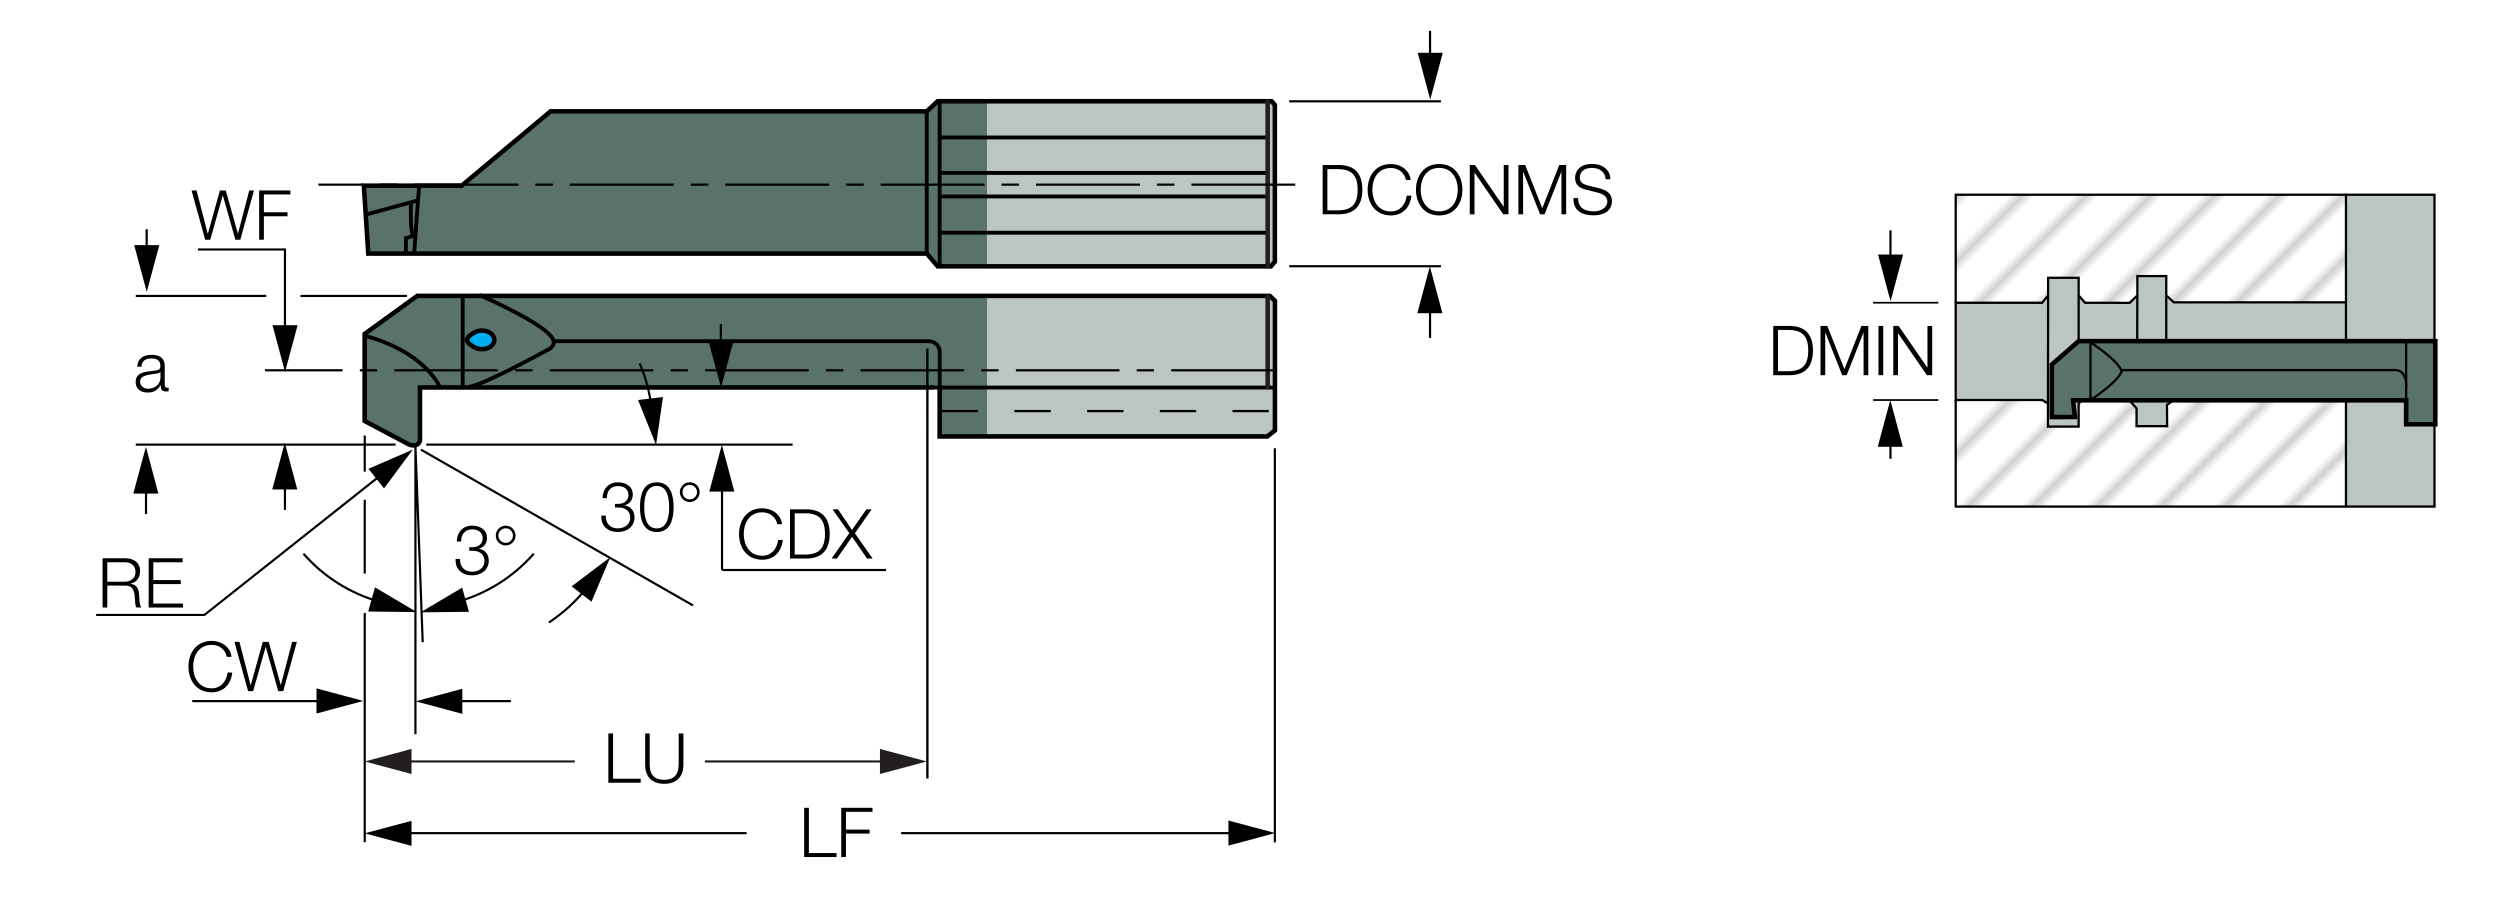 <?xml version="1.0" encoding="utf-8"?>
<!-- Generator: Adobe Illustrator 28.1.0, SVG Export Plug-In . SVG Version: 6.00 Build 0)  -->
<svg version="1.1" xmlns="http://www.w3.org/2000/svg" xmlns:xlink="http://www.w3.org/1999/xlink" x="0px" y="0px"
	 viewBox="0 0 275.13 99.21" style="enable-background:new 0 0 275.13 99.21;" xml:space="preserve">
<style type="text/css">
	.st0{fill:none;}
	.st1{fill:#FFFFFF;}
	.st2{fill:none;stroke:#231F20;stroke-width:0.2;}
	.st3{fill:#BBC5C2;}
	.st4{fill:#5A726C;}
	.st5{fill:none;stroke:#000000;stroke-width:0.5;stroke-miterlimit:3.864;}
	.st6{fill:none;stroke:#000000;stroke-width:0.5;stroke-linecap:round;stroke-linejoin:bevel;stroke-miterlimit:3.864;}
	.st7{fill:none;stroke:#000000;stroke-width:0.425;stroke-miterlimit:3.864;}
	.st8{fill:none;stroke:#231F20;stroke-width:0.5;stroke-linecap:round;stroke-linejoin:round;}
	.st9{fill:url(#SVGID_1_);}
	.st10{fill:url(#SVGID_00000080890385018265787260000011063869485369868191_);}
	.st11{fill:none;stroke:#000000;stroke-width:0.25;stroke-miterlimit:3.864;}
	.st12{fill:none;stroke:#000000;stroke-width:0.5;stroke-miterlimit:10;}
	.st13{fill:#00AEEF;}
	.st14{fill:none;stroke:#000000;stroke-width:0.25;stroke-miterlimit:3.864;stroke-dasharray:4,4;}
	.st15{fill:none;stroke:#010101;stroke-width:0.5;stroke-miterlimit:2;}
	.st16{fill:#231F20;}
</style>
<pattern  x="-177.02" y="445.61" width="74.03" height="74.03" patternUnits="userSpaceOnUse" id="Unnamed_Pattern_5" viewBox="2.93 -79.4 74.03 74.03" style="overflow:visible;">
	<g>
		<rect x="2.93" y="-79.4" class="st0" width="74.03" height="74.03"/>
		<rect x="0" y="-82.34" class="st1" width="79.7" height="79.92"/>
		<line class="st2" x1="5.39" y1="-83.51" x2="5.39" y2="0"/>
		<line class="st2" x1="10.36" y1="-83.51" x2="10.36" y2="0"/>
		<line class="st2" x1="15.33" y1="-83.51" x2="15.33" y2="0"/>
		<line class="st2" x1="20.3" y1="-83.51" x2="20.3" y2="0"/>
		<line class="st2" x1="25.27" y1="-83.51" x2="25.27" y2="0"/>
		<line class="st2" x1="30.24" y1="-83.51" x2="30.24" y2="0"/>
		<line class="st2" x1="35.21" y1="-83.51" x2="35.21" y2="0"/>
		<line class="st2" x1="40.18" y1="-83.51" x2="40.18" y2="0"/>
		<line class="st2" x1="45.16" y1="-83.51" x2="45.16" y2="0"/>
		<line class="st2" x1="50.13" y1="-83.51" x2="50.13" y2="0"/>
		<line class="st2" x1="55.1" y1="-83.51" x2="55.1" y2="0"/>
		<line class="st2" x1="60.07" y1="-83.51" x2="60.07" y2="0"/>
		<line class="st2" x1="65.04" y1="-83.51" x2="65.04" y2="0"/>
		<line class="st2" x1="70.01" y1="-83.51" x2="70.01" y2="0"/>
		<line class="st2" x1="74.98" y1="-83.51" x2="74.98" y2="0"/>
	</g>
</pattern>
<g id="Layer_1">
	<g id="XMLID_00000024708678728444880920000005016272068152936079_">
		<g>
			<polygon class="st3" points="140.3,20.13 140.3,28.8 139.87,29.31 139.51,29.31 139.51,25.61 139.51,21.62 139.51,19.03 
				139.51,15.13 139.51,11.17 139.51,11.14 139.96,11.14 140.3,11.55 			"/>
			<rect x="108.64" y="25.61" class="st3" width="30.88" height="3.7"/>
			<rect x="108.64" y="21.62" class="st3" width="30.88" height="3.99"/>
			<rect x="108.64" y="19.03" class="st3" width="30.88" height="2.59"/>
			<rect x="108.64" y="15.13" class="st3" width="30.88" height="3.89"/>
			<polygon class="st3" points="139.51,11.17 139.51,15.13 108.64,15.13 108.64,11.14 139.51,11.14 			"/>
			<rect x="103.41" y="25.61" class="st4" width="5.22" height="3.7"/>
			<rect x="103.41" y="21.62" class="st4" width="5.22" height="3.99"/>
			<rect x="103.41" y="19.03" class="st4" width="5.22" height="2.59"/>
			<rect x="103.41" y="15.13" class="st4" width="5.22" height="3.89"/>
			<rect x="103.41" y="11.14" class="st4" width="5.22" height="3.99"/>
			<polygon class="st4" points="103.41,25.61 103.41,29.31 103.19,29.31 102,27.91 101.99,27.91 101.99,27.81 101.99,12.25 
				102,12.25 103.19,11.14 103.41,11.14 103.41,15.13 103.41,19.03 103.41,21.62 			"/>
			<polygon class="st4" points="101.99,27.81 101.99,27.91 45.58,27.91 45.58,27.85 46,22.08 46.12,20.58 46.12,20.43 50.81,20.43 
				60.59,12.25 101.99,12.25 			"/>
			<polygon class="st4" points="46.12,20.43 46.12,20.58 46,22.08 45.92,22.07 40.25,23.62 40.04,20.43 			"/>
			<polygon class="st4" points="46,22.08 45.58,27.85 45.58,27.91 40.53,27.91 40.25,23.62 45.92,22.07 			"/>
		</g>
		<g>
			<polyline class="st5" points="140.3,11.55 140.3,20.13 140.3,28.8 139.87,29.31 139.51,29.31 108.64,29.31 103.41,29.31 
				103.19,29.31 102,27.91 101.99,27.91 45.58,27.91 40.53,27.91 40.25,23.62 40.04,20.43 46.12,20.43 50.81,20.43 60.59,12.25 
				101.99,12.25 102,12.25 103.19,11.14 103.41,11.14 108.64,11.14 139.51,11.14 139.96,11.14 			"/>
			<line class="st6" x1="139.96" y1="11.14" x2="140.3" y2="11.55"/>
			<polyline class="st7" points="103.41,15.13 108.64,15.13 139.51,15.13 			"/>
			<polyline class="st7" points="103.41,19.03 108.64,19.03 139.51,19.03 			"/>
			<polyline class="st7" points="103.41,21.62 108.64,21.62 139.51,21.62 			"/>
			<polyline class="st7" points="103.41,25.61 108.64,25.61 139.51,25.61 			"/>
			<polyline class="st7" points="40.24,23.62 40.25,23.62 45.92,22.07 			"/>
			<polyline class="st7" points="46.12,20.58 46,22.08 45.58,27.85 			"/>
			<path class="st7" d="M45.22,22.42c0,0-0.1,3.1,0.25,3.54l-0.8,0.25v1.5"/>
			<polyline class="st8" points="139.51,11.17 139.51,15.13 139.51,19.03 139.51,21.62 139.51,25.61 139.51,29.31 			"/>
			<polyline class="st7" points="101.99,12.14 101.99,12.25 101.99,27.81 			"/>
			<polyline class="st7" points="103.41,11.06 103.41,11.14 103.41,15.13 103.41,19.03 103.41,21.62 103.41,25.61 103.41,29.31 			
				"/>
		</g>
	</g>
</g>
<g id="Layer_2">
	<g>
		<g id="XMLID_00000102538595139322564630000016692094398550741406_">
			<g>
				<rect x="267.92" y="37.54" class="st4" width="0.09" height="9.15"/>
				<polygon class="st3" points="267.92,46.69 267.92,55.75 258.18,55.75 258.18,44.06 264.8,44.06 264.8,46.69 				"/>
				<path class="st4" d="M267.92,37.54v9.15h-3.13v-2.63v-0.08v-1.33c0,0,0.02-0.18,0-0.44v-4.59v-0.09H267.92z"/>
				<polygon class="st3" points="267.92,21.43 267.92,37.54 264.8,37.54 258.18,37.54 258.18,33.27 258.18,21.43 				"/>
				<path class="st4" d="M264.8,42.22c0.02,0.26,0,0.44,0,0.44V42.22z"/>
				<path class="st4" d="M264.8,43.99v0.08h-6.62v-0.04v-3.3h5.23c1.12-0.1,1.36,0.89,1.4,1.49v0.44V43.99z"/>
				<path class="st4" d="M264.8,37.63v4.59c-0.04-0.6-0.28-1.6-1.4-1.49h-5.23v-3.18h6.62V37.63z"/>
				<path class="st4" d="M258.18,40.73v3.3h-18.94l-0.06,0.04h-8.08H231l-0.86-0.02v-0.08c0,0,2.94-1.91,3.37-3.13
					c-0.01-0.03-0.02-0.06-0.04-0.09l0.07-0.03H258.18z"/>
				<path class="st4" d="M258.18,37.54v3.18h-24.64l-0.07,0.03c-0.52-1.22-3.33-3.04-3.33-3.04h-0.08v-0.08v-0.1h5.14h3.2H258.18z"
					/>
				<polygon class="st3" points="258.18,33.27 258.18,37.54 238.4,37.54 238.4,32.51 239.23,33.27 				"/>
				
					<pattern  id="SVGID_1_" xlink:href="#Unnamed_Pattern_5" patternTransform="matrix(-0.707 -0.707 0.707 -0.707 -6714.305 -20797.543)">
				</pattern>
				<polygon class="st9" points="258.18,44.06 258.18,55.75 215.23,55.75 215.23,44.02 224.75,44.02 225.38,44.41 225.38,46.95 
					228.76,46.95 228.76,44.46 229.01,44.06 231,44.06 231.09,44.06 234.42,44.13 235.13,44.95 235.13,46.9 238.5,46.9 
					238.48,44.56 239.18,44.06 				"/>
				<polygon class="st4" points="258.18,44.02 258.18,44.06 239.18,44.06 239.23,44.02 				"/>
				
					<pattern  id="SVGID_00000124850543711996981440000004128470152861961900_" xlink:href="#Unnamed_Pattern_5" patternTransform="matrix(-0.707 -0.707 0.707 -0.707 -6714.305 -20797.543)">
				</pattern>
				<polygon style="fill:url(#SVGID_00000124850543711996981440000004128470152861961900_);" points="258.18,21.43 258.18,33.27 
					239.23,33.27 238.4,32.51 238.4,30.38 235.22,30.38 235.22,32.51 234.37,33.33 229.46,33.32 228.76,32.51 228.76,30.57 
					225.4,30.57 225.4,32.51 224.74,33.32 215.23,33.32 215.23,21.43 				"/>
				<polygon class="st3" points="239.18,44.06 238.48,44.56 238.5,46.9 235.13,46.9 235.13,44.95 234.42,44.13 231.09,44.06 				"/>
				<polygon class="st3" points="238.4,32.51 238.4,37.54 235.2,37.54 235.22,32.51 235.22,30.38 238.4,30.38 				"/>
				<polygon class="st3" points="235.22,32.51 235.2,37.54 230.06,37.54 228.76,37.54 228.76,32.51 229.46,33.32 234.37,33.33 				
					"/>
				<path class="st4" d="M233.47,40.76c0.02,0.03,0.03,0.06,0.04,0.09c-0.43,1.22-3.37,3.13-3.37,3.13v0.08h-0.08v-0.02v-6.31h0.08
					C230.13,37.72,232.94,39.54,233.47,40.76z"/>
				<polygon class="st4" points="231,44.06 229.01,44.06 229.04,44.02 230.06,44.04 230.13,44.04 				"/>
				<polygon class="st4" points="228.76,37.54 230.06,37.54 230.06,37.64 230.06,37.72 230.06,44.02 230.06,44.04 229.04,44.02 
					229.01,44.06 228.14,44.06 228.36,45.89 225.81,45.9 225.81,40.12 				"/>
				<polygon class="st3" points="229.01,44.06 228.76,44.46 228.76,46.95 225.38,46.95 225.38,44.41 225.4,32.51 225.4,30.57 
					228.76,30.57 228.76,32.51 228.76,37.54 225.81,40.12 225.81,45.9 228.36,45.89 228.14,44.06 				"/>
				<polygon class="st3" points="225.4,32.51 225.38,44.41 224.75,44.02 215.23,44.02 215.23,38.58 215.23,33.32 224.74,33.32 				
					"/>
			</g>
			<g>
				<polyline class="st11" points="258.18,55.75 215.23,55.75 215.23,44.02 				"/>
				<polyline class="st11" points="215.23,33.32 215.23,21.43 258.18,21.43 				"/>
				<polyline class="st11" points="229.01,44.06 228.76,44.46 228.76,46.95 225.38,46.95 225.38,44.41 224.75,44.02 215.23,44.02 
					215.23,38.58 215.23,33.32 224.74,33.32 225.4,32.51 225.4,30.57 228.76,30.57 228.76,32.51 229.46,33.32 234.37,33.33 
					235.22,32.51 235.22,30.38 238.4,30.38 238.4,32.51 239.23,33.27 258.18,33.27 				"/>
				<polyline class="st11" points="239.18,44.06 238.48,44.56 238.5,46.9 235.13,46.9 235.13,44.95 234.42,44.13 231.09,44.06 				
					"/>
				<polyline class="st11" points="258.18,37.54 258.18,33.27 258.18,21.43 267.92,21.43 267.92,37.54 				"/>
				<polyline class="st11" points="267.92,46.69 267.92,55.75 258.18,55.75 258.18,44.06 				"/>
				<polygon class="st12" points="228.76,37.54 230.06,37.54 235.2,37.54 238.4,37.54 258.18,37.54 264.8,37.54 267.92,37.54 
					268.01,37.54 268.01,46.69 267.92,46.69 264.8,46.69 264.8,44.06 258.18,44.06 239.18,44.06 231.09,44.06 231,44.06 
					229.01,44.06 228.14,44.06 228.36,45.89 225.81,45.9 225.81,40.12 				"/>
				<polyline class="st11" points="230.06,44.02 230.06,37.72 230.06,37.64 				"/>
				<path class="st11" d="M264.8,42.66c0,0,0.02-0.18,0-0.44c-0.04-0.6-0.28-1.6-1.4-1.49h-5.23h-24.64"/>
				<path class="st11" d="M230.13,37.72c0,0,2.81,1.82,3.33,3.04c0.02,0.03,0.03,0.06,0.04,0.09c-0.43,1.22-3.37,3.13-3.37,3.13"/>
				<polyline class="st11" points="264.8,43.99 264.8,42.66 264.8,42.22 264.8,37.63 				"/>
				<line class="st11" x1="225.4" y1="32.51" x2="225.38" y2="44.41"/>
				<polyline class="st11" points="228.76,32.51 228.76,37.54 228.76,37.59 				"/>
				<line class="st11" x1="235.22" y1="32.51" x2="235.2" y2="37.54"/>
				<line class="st11" x1="238.4" y1="32.51" x2="238.4" y2="37.54"/>
			</g>
		</g>
	</g>
	<g>
		<g id="XMLID_00000042011380955628153720000004674435960206827962_">
			<g>
				<polygon class="st3" points="140.3,45.24 140.3,47.38 139.47,48.03 108.63,48.03 108.63,45.24 				"/>
				<polygon class="st3" points="140.3,42.65 140.3,45.24 108.63,45.24 108.63,42.65 139.51,42.65 				"/>
				<polygon class="st3" points="140.3,33.11 140.3,42.65 139.51,42.65 139.51,42.55 139.51,32.67 139.51,32.57 139.73,32.57 				
					"/>
				<polygon class="st3" points="139.51,42.55 139.51,42.65 108.63,42.65 108.63,32.57 139.51,32.57 139.51,32.67 				"/>
				<polygon class="st4" points="108.63,45.24 108.63,48.03 103.41,48.03 103.41,45.24 103.64,45.24 				"/>
				<polygon class="st4" points="108.63,42.65 108.63,45.24 103.64,45.24 103.41,45.24 103.41,42.65 				"/>
				<path class="st4" d="M108.63,32.57v10.08h-5.22v-3.91c0-0.65-0.54-1.18-1.21-1.18H60.92c-0.06-0.34-0.33-0.6-0.33-0.6
					c-1.24-1.5-6.41-3.86-7.61-4.39H108.63z"/>
				<path class="st4" d="M103.41,38.73v3.91h-0.63H51.61v-0.1c1.27,0,8.38-3.9,8.38-3.9c0.85-0.35,1-0.77,0.93-1.1h41.29
					C102.87,37.55,103.41,38.09,103.41,38.73z"/>
				<path class="st4" d="M51.61,42.55v0.1h-0.69v-9.97v-0.1h2.06c1.2,0.53,6.36,2.89,7.61,4.39c0,0,0.28,0.26,0.33,0.6
					c0.07,0.33-0.09,0.75-0.93,1.1C59.99,38.66,52.88,42.55,51.61,42.55z M54.39,37.44v-0.06v-0.06l-0.01-0.07l-0.02-0.06
					l-0.01-0.06l-0.03-0.06l-0.03-0.06l-0.03-0.06l-0.04-0.06l-0.04-0.05l-0.04-0.05l-0.05-0.05l-0.06-0.05L54,36.68l-0.06-0.04
					l-0.06-0.04l-0.07-0.04l-0.07-0.04l-0.07-0.03l-0.08-0.03l-0.07-0.02l-0.08-0.02l-0.08-0.02l-0.08-0.02l-0.09-0.01h-0.08
					l-0.09-0.01h-0.03h-0.08l-0.09,0.01L52.8,36.4l-0.08,0.01l-0.08,0.02l-0.09,0.02l-0.08,0.03l-0.07,0.02l-0.08,0.04h-0.01
					l-0.16,0.09l-0.16,0.1l-0.16,0.1l-0.08,0.06l-0.08,0.07l-0.07,0.06l-0.07,0.07l-0.06,0.08l-0.05,0.08l-0.02,0.05l-0.02,0.05
					l-0.01,0.06v0.07l0.01,0.07l0.02,0.06l0.03,0.06l0.03,0.05l0.06,0.07l0.05,0.06l0.07,0.07l0.08,0.06l0.14,0.11l0.14,0.09
					l0.15,0.09l0.15,0.08l0.08,0.03l0.08,0.03l0.08,0.03l0.08,0.02l0.08,0.01l0.08,0.02l0.09,0.01h0.08l0.08,0.01h0.01l0.09-0.01
					h0.08l0.08-0.01l0.09-0.01l0.08-0.02l0.08-0.02l0.07-0.02l0.08-0.03l0.07-0.03l0.08-0.04l0.06-0.03l0.07-0.04l0.06-0.04
					l0.06-0.05l0.06-0.05L54.14,38l0.04-0.05l0.05-0.05l0.04-0.06l0.03-0.06l0.03-0.06l0.03-0.06l0.02-0.06l0.01-0.06l0.01-0.06
					L54.39,37.44z"/>
				<polygon class="st13" points="54.39,37.38 54.39,37.44 54.39,37.51 54.38,37.56 54.37,37.62 54.35,37.68 54.32,37.74 
					54.29,37.79 54.26,37.85 54.22,37.91 54.18,37.95 54.14,38 54.09,38.05 54.03,38.1 53.98,38.14 53.92,38.18 53.85,38.22 
					53.8,38.25 53.72,38.29 53.65,38.31 53.58,38.34 53.51,38.36 53.44,38.38 53.36,38.4 53.27,38.41 53.2,38.42 53.12,38.42 
					53.04,38.43 53.03,38.43 52.95,38.42 52.87,38.42 52.79,38.41 52.71,38.39 52.64,38.38 52.56,38.36 52.49,38.33 52.41,38.31 
					52.33,38.28 52.18,38.2 52.03,38.12 51.89,38.02 51.74,37.91 51.67,37.85 51.6,37.78 51.55,37.73 51.5,37.66 51.47,37.61 
					51.44,37.55 51.42,37.5 51.41,37.43 51.41,37.36 51.42,37.31 51.44,37.26 51.46,37.21 51.51,37.14 51.56,37.06 51.63,36.99 
					51.7,36.94 51.77,36.87 51.85,36.81 52.01,36.71 52.17,36.61 52.33,36.53 52.34,36.53 52.42,36.49 52.49,36.47 52.56,36.44 
					52.65,36.42 52.72,36.41 52.8,36.4 52.87,36.39 52.96,36.38 53.04,36.38 53.06,36.38 53.15,36.39 53.23,36.39 53.31,36.4 
					53.39,36.41 53.46,36.43 53.54,36.45 53.61,36.47 53.68,36.5 53.75,36.53 53.82,36.57 53.88,36.6 53.94,36.64 54,36.68 
					54.05,36.73 54.11,36.78 54.16,36.82 54.2,36.87 54.23,36.92 54.27,36.98 54.3,37.03 54.33,37.09 54.36,37.15 54.37,37.2 
					54.39,37.26 54.39,37.33 				"/>
				<path class="st4" d="M50.92,32.67v9.97H48.4v-0.1c-2.32-4.28-8.26-5.59-8.26-5.59v-0.2l5.79-4.19h5V32.67z"/>
				<path class="st4" d="M48.4,42.54v0.1h-2.18v5.88c-0.3,0.8-1.2,0.4-1.2,0.4l-4.89-2.59v-9.38C40.14,36.96,46.08,38.26,48.4,42.54
					z"/>
			</g>
			<g>
				<path class="st5" d="M103.41,42.65v2.59v2.79h5.22h30.84l0.84-0.66v-2.14v-2.59v-9.54l-0.57-0.54h-0.22h-30.88H52.98h-2.06h-5
					l-5.79,4.19v0.2v9.38l4.89,2.59c0,0,0.89,0.4,1.2-0.4v-5.88h2.18h2.52h0.69h51.18"/>
				<polyline class="st7" points="102.79,42.65 103.41,42.65 108.63,42.65 139.51,42.65 140.3,42.65 				"/>
				<polyline class="st14" points="103.64,45.24 108.63,45.24 140.3,45.24 				"/>
				<path class="st7" d="M40.14,36.96c0,0,5.95,1.3,8.26,5.59"/>
				<line class="st7" x1="50.92" y1="32.67" x2="50.92" y2="42.65"/>
				<path class="st7" d="M52.73,32.46c0,0,0.09,0.04,0.25,0.1c1.2,0.53,6.36,2.89,7.61,4.39c0,0,0.28,0.26,0.33,0.6
					c0.07,0.33-0.09,0.75-0.93,1.1c0,0-7.11,3.9-8.38,3.9c-0.04,0-0.06,0-0.09-0.01"/>
				<path class="st7" d="M60.89,37.55h0.03h41.29c0.67,0,1.21,0.53,1.21,1.18v3.91"/>
				<line class="st8" x1="139.51" y1="32.67" x2="139.51" y2="42.55"/>
				<polyline class="st15" points="53.04,38.43 53.12,38.42 53.2,38.42 53.27,38.41 53.36,38.4 53.44,38.38 53.51,38.36 
					53.58,38.34 53.65,38.31 53.72,38.29 53.8,38.25 53.85,38.22 53.92,38.18 53.98,38.14 54.03,38.1 54.09,38.05 54.14,38 
					54.18,37.95 54.22,37.91 54.26,37.85 54.29,37.79 54.32,37.74 54.35,37.68 54.37,37.62 54.38,37.56 54.39,37.51 54.39,37.44 
					54.39,37.38 54.39,37.33 54.39,37.26 54.37,37.2 54.36,37.15 54.33,37.09 54.3,37.03 54.27,36.98 54.23,36.92 54.2,36.87 
					54.16,36.82 54.11,36.78 54.05,36.73 54,36.68 53.94,36.64 53.88,36.6 53.82,36.57 53.75,36.53 53.68,36.5 53.61,36.47 
					53.54,36.45 53.46,36.43 53.39,36.41 53.31,36.4 53.23,36.39 53.15,36.39 53.06,36.38 53.04,36.38 				"/>
				<polyline class="st15" points="53.04,36.38 52.96,36.38 52.87,36.39 52.8,36.4 52.72,36.41 52.65,36.42 52.56,36.44 
					52.49,36.47 52.42,36.49 52.34,36.53 52.33,36.53 				"/>
				<polyline class="st15" points="52.33,36.53 52.17,36.61 52.01,36.71 51.85,36.81 51.77,36.87 51.7,36.94 51.63,36.99 
					51.56,37.06 51.51,37.14 51.46,37.21 51.44,37.26 51.42,37.31 51.41,37.36 51.41,37.43 51.42,37.5 51.44,37.55 51.47,37.61 
					51.5,37.66 51.55,37.73 51.6,37.78 51.67,37.85 51.74,37.91 51.89,38.02 52.03,38.12 52.18,38.2 52.33,38.28 				"/>
				<polyline class="st15" points="52.33,38.28 52.41,38.31 52.49,38.33 52.56,38.36 52.64,38.38 52.71,38.39 52.79,38.41 
					52.87,38.42 52.95,38.42 53.03,38.43 53.04,38.43 				"/>
			</g>
		</g>
	</g>
</g>
<g id="Layer_3">
	<g>
		<rect x="206.14" y="33.22" width="7.18" height="0.19"/>
	</g>
	<g>
		<rect x="206.14" y="43.93" width="7.18" height="0.19"/>
	</g>
	<g>
		<g>
			<rect x="207.93" y="25.35" width="0.24" height="3.6"/>
		</g>
		<g>
			<polygon points="206.68,28.01 208.06,33.16 209.44,28.01 			"/>
		</g>
	</g>
	<g>
		<g>
			<rect x="207.93" y="48.23" width="0.24" height="2.26"/>
		</g>
		<g>
			<polygon points="209.41,49.17 208.03,44.02 206.65,49.17 			"/>
		</g>
	</g>
	<g>
		<g>
			<path d="M195.15,35.87h1.88c1.63,0.04,2.49,0.93,2.49,2.71c0,1.78-0.86,2.67-2.49,2.71h-1.88V35.87z M195.67,40.85h1.1
				c1.56,0.01,2.23-0.65,2.23-2.27c0-1.62-0.68-2.28-2.23-2.27h-1.1V40.85z"/>
		</g>
		<g>
			<path d="M200.34,35.87h0.76l1.88,4.76l1.87-4.76h0.76v5.42h-0.52V36.6h-0.01l-1.85,4.69h-0.49l-1.86-4.69h-0.01v4.69h-0.52V35.87
				z"/>
		</g>
		<g>
			<path d="M206.73,35.87h0.52v5.42h-0.52V35.87z"/>
		</g>
		<g>
			<path d="M208.37,35.87h0.58l3.16,4.59h0.01v-4.59h0.52v5.42h-0.58l-3.16-4.59h-0.02v4.59h-0.52V35.87z"/>
		</g>
	</g>
	<g>
		<path d="M97.51,62.85H79.49v-0.24h18.02V62.85z M158.58,29.42h-16.7v-0.24h16.7V29.42z M158.58,11.27h-16.7v-0.24h16.7V11.27z"/>
	</g>
	<g>
		<g>
			<rect x="157.26" y="33.53" width="0.24" height="3.66"/>
		</g>
		<g>
			<polygon points="158.74,34.47 157.36,29.32 155.98,34.47 			"/>
		</g>
	</g>
	<g>
		<g>
			<rect x="157.26" y="3.4" width="0.24" height="3.35"/>
		</g>
		<g>
			<polygon points="156.02,5.81 157.4,10.96 158.78,5.81 			"/>
		</g>
	</g>
	<g>
		<g>
			<path d="M145.56,18.16h1.88c1.63,0.04,2.49,0.93,2.49,2.71s-0.86,2.67-2.49,2.71h-1.88V18.16z M146.08,23.15h1.1
				c1.56,0.01,2.23-0.65,2.23-2.27s-0.68-2.28-2.23-2.27h-1.1V23.15z"/>
		</g>
		<g>
			<path d="M154.73,19.8c-0.18-0.84-0.87-1.31-1.66-1.31c-1.44,0-2.04,1.2-2.04,2.39c0,1.19,0.61,2.39,2.04,2.39
				c1,0,1.64-0.77,1.74-1.74h0.52c-0.14,1.33-0.99,2.18-2.26,2.18c-1.71,0-2.56-1.34-2.56-2.83s0.85-2.83,2.56-2.83
				c1.03,0,2.04,0.62,2.18,1.75H154.73z"/>
		</g>
		<g>
			<path d="M158.39,18.05c1.7,0,2.55,1.34,2.55,2.83s-0.85,2.83-2.55,2.83c-1.71,0-2.56-1.34-2.56-2.83S156.68,18.05,158.39,18.05z
				 M158.39,23.26c1.43,0,2.04-1.2,2.04-2.39c0-1.18-0.61-2.39-2.04-2.39c-1.44,0-2.04,1.2-2.04,2.39
				C156.35,22.06,156.96,23.26,158.39,23.26z"/>
		</g>
		<g>
			<path d="M161.74,18.16h0.58l3.16,4.59h0.01v-4.59h0.52v5.42h-0.58L162.28,19h-0.01v4.59h-0.52V18.16z"/>
		</g>
		<g>
			<path d="M167.09,18.16h0.76l1.88,4.76l1.87-4.76h0.76v5.42h-0.52V18.9h-0.01l-1.85,4.69h-0.49l-1.86-4.69h-0.01v4.69h-0.52V18.16
				z"/>
		</g>
		<g>
			<path d="M173.68,21.8c-0.02,1.12,0.78,1.46,1.77,1.46c0.57,0,1.44-0.31,1.44-1.1c0-0.62-0.62-0.86-1.12-0.98l-1.21-0.3
				c-0.64-0.16-1.22-0.46-1.22-1.31c0-0.53,0.34-1.53,1.87-1.53c1.07,0,2.01,0.58,2.01,1.69h-0.52c-0.03-0.83-0.71-1.25-1.48-1.25
				c-0.71,0-1.36,0.27-1.36,1.08c0,0.51,0.38,0.72,0.82,0.83l1.32,0.33c0.77,0.21,1.4,0.54,1.4,1.43c0,0.37-0.15,1.55-2.07,1.55
				c-1.28,0-2.23-0.58-2.16-1.9H173.68z"/>
		</g>
	</g>
	<g>
		<rect x="14.94" y="32.45" width="14.36" height="0.24"/>
	</g>
	<g>
		<rect x="14.94" y="48.81" width="28.59" height="0.24"/>
	</g>
	<g>
		<g>
			<rect x="16.02" y="25.23" width="0.24" height="2.69"/>
		</g>
		<g>
			<polygon points="14.77,26.98 16.15,32.13 17.53,26.98 			"/>
		</g>
	</g>
	<g>
		<g>
			<path d="M15.1,40.36c0.05-0.92,0.69-1.31,1.59-1.31c0.69,0,1.44,0.21,1.44,1.26v2.08c0,0.18,0.09,0.29,0.28,0.29
				c0.05,0,0.11-0.01,0.15-0.03v0.4c-0.11,0.02-0.18,0.03-0.31,0.03c-0.49,0-0.56-0.27-0.56-0.68h-0.02
				c-0.33,0.51-0.68,0.8-1.43,0.8c-0.72,0-1.31-0.36-1.31-1.15c0-1.1,1.07-1.14,2.1-1.26c0.39-0.05,0.62-0.1,0.62-0.53
				c0-0.65-0.46-0.81-1.03-0.81c-0.59,0-1.03,0.27-1.05,0.91H15.1z M17.65,40.94h-0.01c-0.06,0.11-0.27,0.15-0.4,0.17
				c-0.81,0.14-1.82,0.14-1.82,0.9c0,0.48,0.43,0.77,0.87,0.77c0.73,0,1.37-0.46,1.37-1.23V40.94z"/>
		</g>
	</g>
	<g>
		<g>
			<polygon points="22.54,67.79 10.58,67.79 10.58,67.56 22.45,67.56 42.08,52 42.23,52.19 			"/>
		</g>
		<g>
			<polygon points="42.26,53.75 45.44,49.47 40.55,51.59 			"/>
		</g>
	</g>
	<g>
		<g>
			<path d="M11.29,61.44h2.48c0.9,0,1.65,0.43,1.65,1.41c0,0.68-0.36,1.25-1.06,1.38v0.01c0.71,0.09,0.91,0.58,0.95,1.22
				c0.02,0.37,0.02,1.12,0.25,1.39H15c-0.13-0.21-0.13-0.62-0.14-0.84c-0.05-0.76-0.11-1.6-1.09-1.56h-1.96v2.41h-0.52V61.44z
				 M11.81,64.02h1.93c0.63,0,1.17-0.4,1.17-1.06c0-0.66-0.4-1.08-1.17-1.08h-1.93V64.02z"/>
		</g>
		<g>
			<path d="M16.36,61.44h3.74v0.44h-3.23v1.96h3.02v0.44h-3.02v2.14h3.27v0.44h-3.78V61.44z"/>
		</g>
	</g>
	<g>
		<g>
			<rect x="15.95" y="53.38" width="0.24" height="3.19"/>
		</g>
		<g>
			<polygon points="17.43,54.32 16.06,49.17 14.67,54.32 			"/>
		</g>
	</g>
	<g>
		<g>
			<polygon points="31.48,36.73 31.24,36.73 31.24,27.57 21.78,27.57 21.78,27.34 31.48,27.34 			"/>
		</g>
		<g>
			<polygon points="29.99,35.79 31.37,40.94 32.75,35.79 			"/>
		</g>
	</g>
	<g>
		<g>
			<path d="M21.08,20.96h0.55l1.23,4.75h0.02l1.32-4.75h0.65l1.33,4.75h0.01l1.24-4.75h0.52l-1.5,5.42H25.9l-1.37-4.85h-0.02
				l-1.37,4.85h-0.56L21.08,20.96z"/>
		</g>
		<g>
			<path d="M28.52,20.96h3.44v0.44h-2.92v1.96h2.6v0.44h-2.6v2.58h-0.52V20.96z"/>
		</g>
	</g>
	<g>
		<g>
			<path d="M24.96,72.28c-0.18-0.84-0.87-1.31-1.66-1.31c-1.44,0-2.04,1.2-2.04,2.39s0.61,2.39,2.04,2.39c1,0,1.64-0.77,1.74-1.74
				h0.52c-0.14,1.33-0.99,2.18-2.26,2.18c-1.71,0-2.56-1.34-2.56-2.83s0.85-2.83,2.56-2.83c1.03,0,2.04,0.62,2.18,1.76H24.96z"/>
		</g>
		<g>
			<path d="M25.8,70.64h0.55l1.23,4.75h0.02l1.32-4.75h0.65l1.33,4.75h0.01l1.24-4.75h0.52l-1.5,5.42h-0.55l-1.37-4.85h-0.02
				l-1.37,4.85H27.3L25.8,70.64z"/>
		</g>
	</g>
	<g>
		<rect x="33.07" y="32.45" width="11.73" height="0.24"/>
	</g>
	<g>
		<rect x="40.02" y="67.47" width="0.24" height="25.22"/>
	</g>
	<g>
		<rect x="40.02" y="55" width="0.24" height="8.12"/>
	</g>
	<g>
		<rect x="40.02" y="47.93" width="0.24" height="3.97"/>
	</g>
	<g>
		<g>
			<rect x="31.24" y="52.93" width="0.24" height="3.19"/>
		</g>
		<g>
			<polygon points="32.72,53.87 31.34,48.72 29.96,53.87 			"/>
		</g>
	</g>
	<g>
		<g>
			<rect x="21.16" y="77.04" width="14.62" height="0.24"/>
		</g>
		<g>
			<polygon points="34.83,78.52 39.98,77.14 34.83,75.76 			"/>
		</g>
	</g>
	<g>
		<g>
			<path d="M41.77,66.35c-3.28-0.92-6.21-2.76-8.46-5.33l0.18-0.16c2.22,2.53,5.11,4.35,8.35,5.26L41.77,66.35z"/>
		</g>
		<g>
			<polygon points="40.52,67.3 45.86,67.36 41.27,64.64 			"/>
		</g>
	</g>
	<g>
		<g>
			<path d="M66.95,80.72h0.52v4.98h3.04v0.44h-3.56V80.72z"/>
		</g>
		<g>
			<path d="M70.98,80.72h0.52v3.36c-0.01,1.26,0.59,1.74,1.59,1.74c1,0,1.6-0.48,1.6-1.74v-3.36h0.52v3.47
				c0,1.12-0.6,2.07-2.11,2.07c-1.5,0-2.1-0.95-2.1-2.07V80.72z"/>
		</g>
	</g>
	<g>
		<g>
			<rect x="44.35" y="91.57" width="37.81" height="0.24"/>
		</g>
		<g>
			<polygon points="45.29,90.33 40.14,91.71 45.29,93.09 			"/>
		</g>
	</g>
	<g>
		<g>
			<rect x="49.94" y="77.04" width="6.29" height="0.24"/>
		</g>
		<g>
			<polygon points="50.88,75.8 45.73,77.18 50.88,78.56 			"/>
		</g>
	</g>
	<g>
		<g>
			<path d="M60.48,68.6l-0.13-0.2c1.59-1.05,2.99-2.34,4.15-3.83l0.19,0.15C63.51,66.23,62.09,67.54,60.48,68.6z"/>
		</g>
		<g>
			<polygon points="65.09,66.22 67.17,61.31 62.91,64.53 			"/>
		</g>
	</g>
	<g>
		<polygon points="45.84,80.8 45.6,80.8 45.6,49.13 45.84,49.12 46.64,70.67 46.4,70.68 45.84,55.54 		"/>
	</g>
	<g>
		<g>
			<path d="M50.63,61.51c-0.03,0.84,0.47,1.41,1.33,1.41c0.7,0,1.36-0.42,1.36-1.18c0-0.75-0.57-1.12-1.28-1.12h-0.4v-0.4h0.4
				c0.49,0.01,1.08-0.3,1.08-0.96c0-0.7-0.52-1-1.16-1c-0.8,0-1.22,0.55-1.21,1.34h-0.48c0.01-1,0.65-1.75,1.68-1.75
				c0.84,0,1.65,0.41,1.65,1.35c0,0.58-0.33,1.04-0.9,1.18v0.01c0.69,0.11,1.09,0.62,1.09,1.31c0,1.04-0.85,1.62-1.83,1.62
				c-1.1,0-1.89-0.67-1.82-1.81H50.63z"/>
		</g>
		<g>
			<path d="M55.65,57.85c0.61,0,1.09,0.49,1.09,1.09s-0.49,1.09-1.09,1.09s-1.09-0.49-1.09-1.09S55.04,57.85,55.65,57.85z
				 M55.65,59.74c0.44,0,0.8-0.36,0.8-0.8s-0.36-0.8-0.8-0.8s-0.8,0.36-0.8,0.8S55.21,59.74,55.65,59.74z"/>
		</g>
	</g>
	<g>
		<rect x="61.17" y="40.86" transform="matrix(0.497 -0.868 0.868 0.497 -19.605 82.376)" width="0.24" height="34.5"/>
	</g>
	<g>
		<g>
			<path d="M50.36,66.35l-0.06-0.23c3.24-0.91,6.12-2.73,8.35-5.26l0.18,0.16C56.56,63.59,53.64,65.43,50.36,66.35z"/>
		</g>
		<g>
			<polygon points="50.86,64.67 46.28,67.39 51.61,67.33 			"/>
		</g>
	</g>
	<g>
		<g>
			<path d="M66.67,56.74c-0.03,0.84,0.47,1.41,1.33,1.41c0.7,0,1.36-0.42,1.36-1.18c0-0.75-0.57-1.12-1.28-1.12h-0.4v-0.4h0.4
				c0.49,0.01,1.08-0.3,1.08-0.96c0-0.7-0.52-1-1.16-1c-0.8,0-1.22,0.55-1.21,1.34h-0.48c0.01-1,0.65-1.75,1.68-1.75
				c0.84,0,1.65,0.41,1.65,1.35c0,0.58-0.33,1.04-0.9,1.18v0.01c0.69,0.11,1.09,0.62,1.09,1.31c0,1.04-0.85,1.62-1.83,1.62
				c-1.1,0-1.89-0.67-1.82-1.81H66.67z"/>
		</g>
		<g>
			<path d="M74.13,55.81c0,1.25-0.3,2.74-1.85,2.74c-1.55,0-1.85-1.5-1.85-2.73c0-1.25,0.3-2.74,1.85-2.74
				C73.83,53.07,74.13,54.57,74.13,55.81z M70.9,55.81c0,0.93,0.16,2.34,1.37,2.34s1.37-1.41,1.37-2.34c0-0.92-0.16-2.33-1.37-2.33
				S70.9,54.89,70.9,55.81z"/>
		</g>
		<g>
			<path d="M75.91,53.07c0.61,0,1.09,0.49,1.09,1.09s-0.49,1.09-1.09,1.09s-1.09-0.49-1.09-1.09S75.3,53.07,75.91,53.07z
				 M75.91,54.96c0.44,0,0.8-0.36,0.8-0.8c0-0.44-0.36-0.8-0.8-0.8s-0.8,0.36-0.8,0.8C75.11,54.61,75.47,54.96,75.91,54.96z"/>
		</g>
	</g>
	<g>
		<g>
			<path d="M88.5,88.9h0.52v4.98h3.04v0.44H88.5V88.9z"/>
		</g>
		<g>
			<path d="M92.58,88.9h3.44v0.44H93.1v1.96h2.6v0.44h-2.6v2.58h-0.52V88.9z"/>
		</g>
	</g>
	<g>
		<g>
			<rect x="99.17" y="91.57" width="36.96" height="0.24"/>
		</g>
		<g>
			<polygon points="135.19,93.06 140.34,91.68 135.19,90.3 			"/>
		</g>
	</g>
	<g>
		<g>
			<rect x="79.34" y="53.16" width="0.24" height="9.59"/>
		</g>
		<g>
			<polygon points="80.82,54.1 79.44,48.95 78.06,54.1 			"/>
		</g>
	</g>
	<g>
		<g>
			<path d="M85.55,57.69c-0.18-0.83-0.87-1.31-1.66-1.31c-1.44,0-2.04,1.2-2.04,2.39c0,1.18,0.61,2.39,2.04,2.39
				c1,0,1.64-0.77,1.74-1.74h0.52c-0.14,1.33-0.99,2.18-2.26,2.18c-1.71,0-2.56-1.35-2.56-2.83c0-1.48,0.85-2.83,2.56-2.83
				c1.03,0,2.04,0.62,2.18,1.75H85.55z"/>
		</g>
		<g>
			<path d="M86.94,56.05h1.88c1.63,0.04,2.49,0.93,2.49,2.71s-0.86,2.67-2.49,2.71h-1.88V56.05z M87.46,61.03h1.1
				c1.56,0.01,2.23-0.65,2.23-2.27s-0.68-2.28-2.23-2.27h-1.1V61.03z"/>
		</g>
		<g>
			<path d="M91.62,56.05h0.61l1.53,2.27l1.59-2.27h0.58l-1.85,2.64l1.96,2.78h-0.62l-1.65-2.39l-1.67,2.39h-0.58l1.95-2.8
				L91.62,56.05z"/>
		</g>
	</g>
	<g>
		<rect x="46.92" y="48.81" width="40.31" height="0.24"/>
	</g>
	<g>
		<g>
			<path d="M71.57,44.8c-0.2-1.64-0.63-3.25-1.28-4.77l0.22-0.09c0.66,1.55,1.1,3.17,1.3,4.84L71.57,44.8z"/>
		</g>
		<g>
			<polygon points="70.22,44.02 72.2,48.97 72.96,43.69 			"/>
		</g>
	</g>
	<g>
		<rect x="101.93" y="38.35" width="0.26" height="47.32"/>
	</g>
	<g>
		<g>
			<rect x="79.21" y="35.66" width="0.24" height="2.8"/>
		</g>
		<g>
			<polygon points="77.97,37.52 79.35,42.67 80.73,37.52 			"/>
		</g>
	</g>
	<g>
		<g>
			<path d="M140.3,40.87h-11.4v-0.24h11.4V40.87z M127,40.87h-1.9v-0.24h1.9V40.87z M123.2,40.87h-11.4v-0.24h11.4V40.87z
				 M109.9,40.87H108v-0.24h1.9V40.87z M106.1,40.87H94.7v-0.24h11.4V40.87z M92.8,40.87h-1.9v-0.24h1.9V40.87z M89,40.87H77.6
				v-0.24H89V40.87z M75.7,40.87h-1.9v-0.24h1.9V40.87z M71.9,40.87H60.5v-0.24h11.4V40.87z M58.6,40.87h-1.9v-0.24h1.9V40.87z
				 M54.8,40.87H43.4v-0.24h11.4V40.87z M41.5,40.87h-1.9v-0.24h1.9V40.87z M37.7,40.87h-8.54v-0.24h8.54V40.87z"/>
		</g>
	</g>
	<g>
		<g>
			<path d="M142.55,20.44h-11.43v-0.24h11.43V20.44z M129.25,20.44h-1.93v-0.24h1.93V20.44z M125.45,20.44h-11.43v-0.24h11.43V20.44
				z M112.15,20.44h-1.93v-0.24h1.93V20.44z M108.35,20.44H96.92v-0.24h11.43V20.44z M95.05,20.44h-1.93v-0.24h1.93V20.44z
				 M91.25,20.44H79.82v-0.24h11.43V20.44z M77.95,20.44h-1.93v-0.24h1.93V20.44z M74.15,20.44H62.72v-0.24h11.43V20.44z
				 M60.85,20.44h-1.93v-0.24h1.93V20.44z M57.05,20.44H45.62v-0.24h11.43V20.44z M43.75,20.44h-1.93v-0.24h1.93V20.44z
				 M39.95,20.44h-4.92v-0.24h4.92V20.44z"/>
		</g>
	</g>
	<g>
		<rect x="140.18" y="49.33" width="0.24" height="43.37"/>
	</g>
	<g>
		<g>
			<rect x="77.57" y="83.68" class="st16" width="20.21" height="0.24"/>
		</g>
		<g>
			<g>
				<polygon class="st16" points="96.84,82.42 101.99,83.8 96.84,85.18 				"/>
			</g>
		</g>
	</g>
	<g>
		<g>
			<rect x="44.34" y="83.68" class="st16" width="18.91" height="0.24"/>
		</g>
		<g>
			<g>
				<polygon class="st16" points="45.29,82.42 40.14,83.8 45.29,85.18 				"/>
			</g>
		</g>
	</g>
</g>
<g id="frame">
	<rect x="6.87" y="2.48" class="st0" width="245.06" height="94.25"/>
</g>
</svg>
